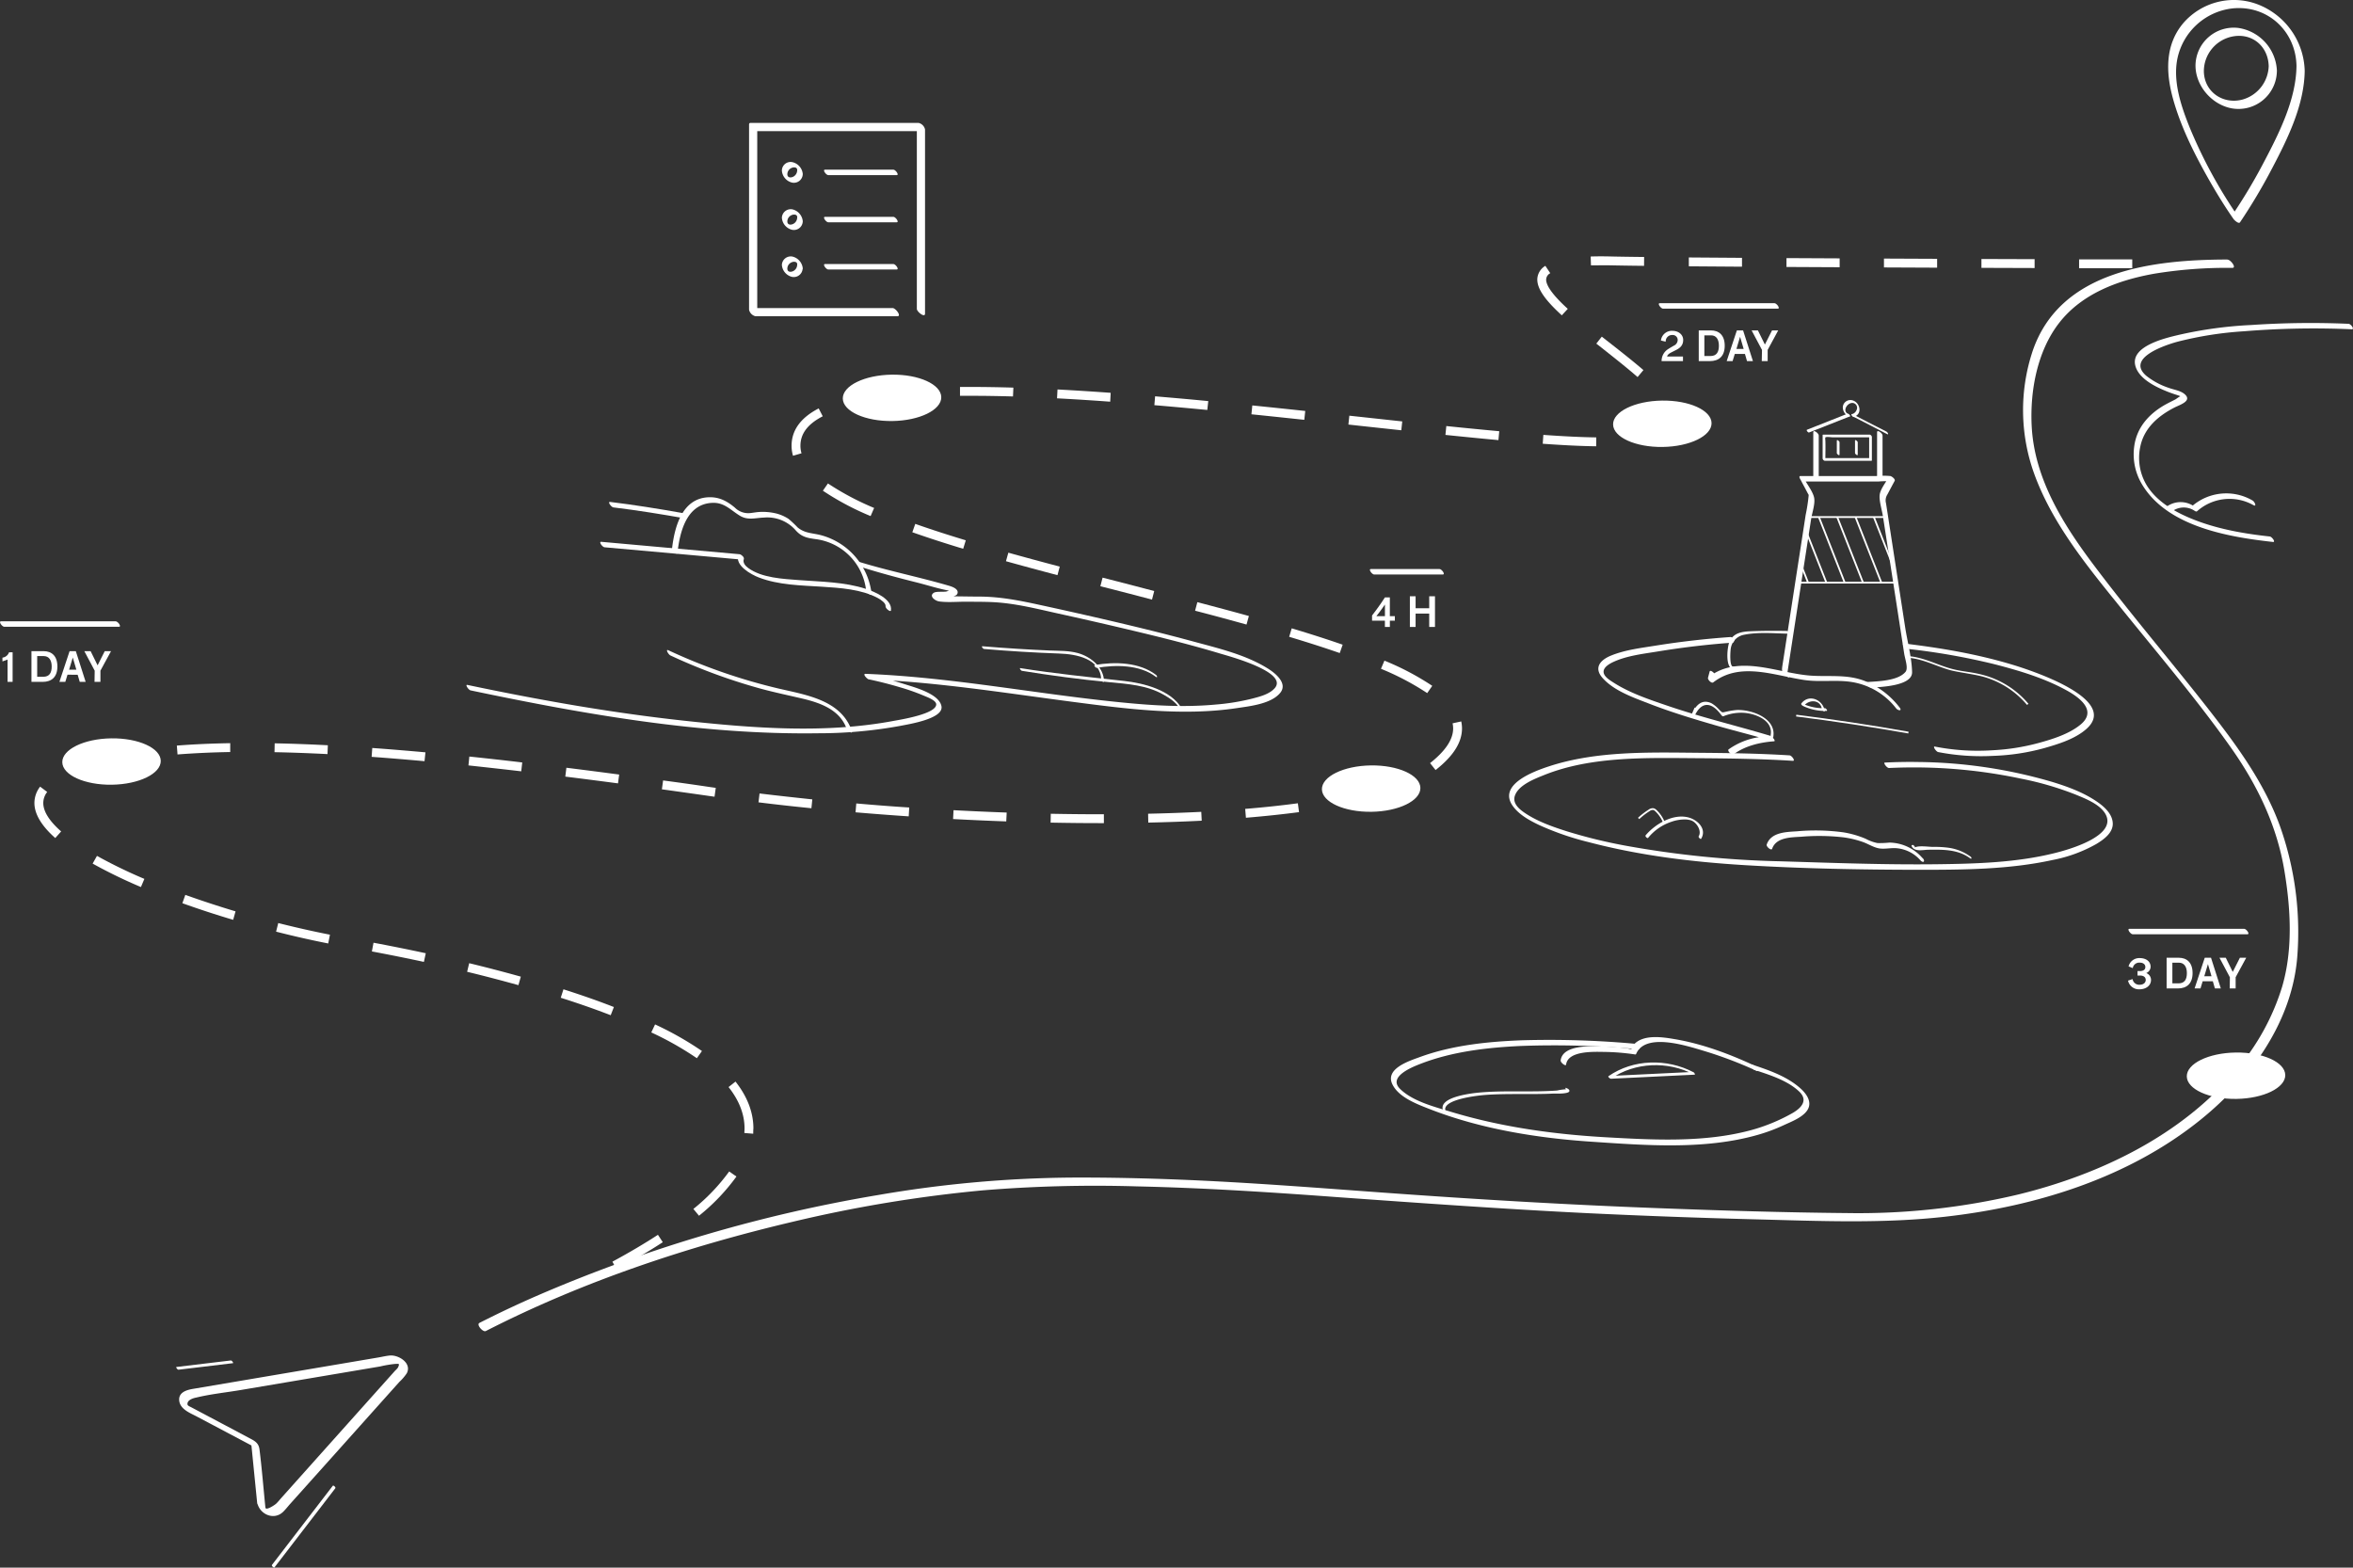 <svg id="Layer_1" data-name="Layer 1" xmlns="http://www.w3.org/2000/svg" viewBox="0 0 796.59 530.73"><rect x="0" y="0" width="796.59" height="530.73" fill="#333333" stroke="none"/><defs><style>.cls-1{fill:#fff;}</style></defs><path class="cls-1" d="M754.09,87.86c-25.09.06-56.71,3.56-66,31.11a63.44,63.44,0,0,0,.51,41.25c6.19,17.22,18.33,31.87,29.69,45.92,12.44,15.41,25.38,30.6,36.84,46.78,9,12.71,15.67,26.44,18.24,41.9,2.13,12.82,2.93,26.56-.75,39.17A78.74,78.74,0,0,1,757,362.3c-18.56,22.11-45.94,35.26-73.54,42.05a234.23,234.23,0,0,1-58,6.34c-21.59-.19-43.18-.87-64.75-1.69-30.77-1.16-61.5-3-92.21-5.22-23-1.67-46-3.49-69-4.41-12.34-.49-24.69-.76-37-.7a402.71,402.71,0,0,0-65,5.87,498,498,0,0,0-114.62,33.67q-10.44,4.5-20.57,9.66c-1.15.59,1.21,3.24,2.15,2.76,32.79-16.78,68.35-28.62,104.14-37.05A462.11,462.11,0,0,1,332.64,403a466.43,466.43,0,0,1,52.21-1.35c22.84.5,45.64,2,68.42,3.68,28,2,56,4,84,5.38q28.74,1.38,57.5,2.11c21.25.55,42.57,1.48,63.74-.9,30.87-3.48,62.25-13.2,86.68-33,16.68-13.51,30.65-32.75,32.51-54.7a107.09,107.09,0,0,0-5.83-44.52c-5.2-14.33-14.21-26.77-23.49-38.69-12.89-16.56-26.6-32.5-39.22-49.26-10.57-14-20.52-29.68-21.36-47.73-.56-11.82,1.92-25.23,9.35-34.75,7.74-9.92,20-14.42,32-16.58a151.74,151.74,0,0,1,26.59-2c1.52,0-.57-2.78-1.62-2.78Z"/><path class="cls-1" d="M164,450.59l-1.37-2.67c.32-.17.7-.35,1.15-.56l1.26,2.72Zm44.75-20.81-1.42-2.64c5.64-3.05,10.83-6.11,15.41-9.1l1.64,2.51C219.71,423.59,214.45,426.69,208.73,429.78Zm27.9-18.18-1.91-2.31a65.44,65.44,0,0,0,12.12-12.69l2.46,1.71A68.2,68.2,0,0,1,236.63,411.6ZM255,383.82l-3-.24c0-.52.06-1,.06-1.55,0-4.76-1.82-9.47-5.41-14l2.35-1.86c4,5.08,6.06,10.42,6.06,15.87C255,382.62,255,383.22,255,383.82Zm-19.08-25.56a106.14,106.14,0,0,0-15.43-8.73l1.28-2.71a109.27,109.27,0,0,1,15.87,9ZM206.75,343.7c-5.19-2-10.88-4-16.91-5.91l.91-2.86c6.09,1.94,11.84,3.95,17.08,6Zm-31.24-10.18C170,332,164.12,330.44,158.14,329l.7-2.91c6,1.45,11.9,3,17.48,4.55Zm-32-7.87c-5.79-1.24-11.71-2.44-17.61-3.54l.55-2.95c5.93,1.11,11.88,2.31,17.69,3.56Zm-32.39-6.24c-5.79-1.14-11.73-2.48-17.65-4l.73-2.91c5.87,1.48,11.76,2.81,17.5,3.94Zm-32.18-8c-5.92-1.76-11.7-3.66-17.2-5.63l1-2.82c5.45,1.95,11.18,3.83,17,5.58ZM47.71,300.31a169.78,169.78,0,0,1-16.35-7.94l1.47-2.61a164.75,164.75,0,0,0,16.05,7.79Zm-29-16.59c-4.68-4.15-7.06-8.15-7.06-11.88a9.09,9.09,0,0,1,1.93-5.52l2.4,1.8a6.1,6.1,0,0,0-1.33,3.72c0,2.84,2,6.08,6.05,9.64Zm353.68-5.05c-5.43,0-11.05-.06-16.71-.17l.05-3c5.65.11,11.25.17,16.66.17h1.32v3Zm16.35-.18-.06-3c6.18-.13,12.22-.35,18-.64l.15,3C401.05,278.14,395,278.36,388.77,278.49Zm-48.08-.4c-5.94-.21-12-.48-18-.8l.15-3c6,.32,12.05.59,18,.8Zm81.14-1.24-.25-3c6.32-.52,12.32-1.16,17.83-1.9l.4,3C434.24,275.68,428.2,276.32,421.83,276.85Zm-114.16-.47c-6-.4-12-.86-18-1.37l.25-3c5.91.51,11.95,1,17.93,1.37Zm-32.94-2.75c-6.07-.61-12.1-1.27-17.92-2l.36-3c5.8.7,11.81,1.36,17.86,2Zm180-1.15-.59-2.94A125.45,125.45,0,0,0,471.28,265l1,2.83A126.92,126.92,0,0,1,454.7,272.48Zm-212.8-2.75-2.33-.33q-7.86-1.12-15.49-2.18l.41-3q7.63,1,15.5,2.18l2.33.33Zm-32.68-4.52c-6.12-.81-12.12-1.58-17.84-2.29l.37-3c5.73.71,11.74,1.49,17.87,2.3ZM28,261.18l-.94-2.85a113.55,113.55,0,0,1,17.74-4.16l.47,3A111.19,111.19,0,0,0,28,261.18Zm148.46-.05c-6.16-.72-12.17-1.38-17.87-2l.3-3c5.72.6,11.75,1.26,17.91,2ZM486,260.7l-1.86-2.35c5.18-4.09,7.81-8,7.81-11.73a8,8,0,0,0-.19-1.74l2.93-.64a11.34,11.34,0,0,1,.26,2.38C494.94,251.35,492,256,486,260.7Zm-342.28-3c-6.19-.56-12.22-1.06-17.91-1.47l.22-3c5.71.41,11.75.91,18,1.47Zm-83.62-2.28-.23-3c5.57-.44,11.65-.71,18.07-.82l0,3C71.62,254.71,65.6,255,60.09,255.42Zm50.77-.12c-6.26-.32-12.3-.54-17.94-.65l.06-3c5.68.11,11.74.33,18,.66Zm372.3-20.65a90,90,0,0,0-15.65-8.23l1.17-2.76a91,91,0,0,1,16.19,8.53Zm-29.61-13.56c-5.12-1.78-10.72-3.58-17.12-5.5l.86-2.87c6.44,1.93,12.08,3.74,17.25,5.54ZM422,211.44c-5.18-1.43-10.87-3-17.41-4.68l.76-2.9c6.55,1.72,12.26,3.25,17.45,4.69ZM390,203l-7.6-2-9.88-2.53.75-2.91,9.87,2.54,7.61,2ZM358,194.72c-6.52-1.72-12.23-3.27-17.44-4.72l.81-2.89c5.2,1.45,10.89,3,17.4,4.71Zm-31.92-8.93c-6.41-1.94-12.05-3.78-17.22-5.6l1-2.83c5.13,1.81,10.72,3.63,17.1,5.56Zm-31.34-11.07a93,93,0,0,1-16.16-8.59l1.71-2.46a92.71,92.71,0,0,0,15.64,8.3ZM268.47,154.3a11.91,11.91,0,0,1-.49-3.38c0-5.25,3.08-9.51,9.18-12.65l1.37,2.66c-5.08,2.63-7.55,5.89-7.55,10a8.86,8.86,0,0,0,.37,2.53Zm271.9-3.21c-5-.06-10.87-.34-18.09-.86l.21-3c7.17.51,13,.79,17.92.85Zm15.24-1-.56-3c6.45-1.21,9.72-3.21,9.72-5.93a6.62,6.62,0,0,0-.8-2.86l2.69-1.33a9.45,9.45,0,0,1,1.11,4.19C567.77,147.79,558.62,149.51,555.61,150.08ZM507.28,149c-5.26-.48-11.13-1.06-17.94-1.76l.3-3c6.81.7,12.67,1.27,17.92,1.75Zm-32.88-3.33-14.11-1.52-3.8-.42.32-3,3.8.41,14.11,1.53Zm-32.84-3.54c-6.61-.7-12.47-1.32-17.9-1.87l.3-3c5.44.55,11.3,1.16,17.92,1.87Zm-32.84-3.34c-6.27-.6-12.3-1.15-17.92-1.62l.25-3c5.63.48,11.67,1,18,1.62Zm-116.33-2.18-.56-3a150.38,150.38,0,0,1,18.05-2.12l.2,3A144.54,144.54,0,0,0,292.39,136.61Zm83.46-.62c-6.29-.46-12.33-.84-18-1.14l.16-3c5.64.3,11.7.68,18,1.14Zm-32.91-1.77c-5-.15-9.74-.22-14.16-.22L325,134l0-3,3.82,0c4.45,0,9.25.08,14.25.23Zm211.45-6.57c-3.71-3.24-8.06-6.65-12.28-10l-1.69-1.32,1.85-2.36,1.69,1.32c4.25,3.32,8.63,6.76,12.41,10Zm-25.65-20.9c-5.74-5.23-8.3-9-8.3-12.1A5.47,5.47,0,0,1,523.17,90l1.66,2.49a2.52,2.52,0,0,0-1.39,2.19c0,2.13,2.46,5.46,7.32,9.88ZM721.86,90.82l-18,0v-3l18,0Zm-33.06-.08-18-.06v-3l18,.06Zm-33-.12-18-.08v-3l18,.08Zm-33-.15-18-.09,0-3,18,.09Zm-33.06-.18-18-.13,0-3,18,.13ZM556.58,90c-4.84-.05-8.48-.11-10.82-.16-2.62-.06-5,0-7.15,0l-.1-3q3.3-.11,7.32,0c2.33.05,5.95.11,10.78.16Z"/><path class="cls-1" d="M633.43,232.8c2.84-.21,14-.47,13.89-5.24-.11-4.95-1.59-10.31-2.35-15.24l-5.31-34.43c-.39-2.5-.77-5-1.16-7.49a3.68,3.68,0,0,1,.47-3q1.21-2.3,2.45-4.59c.32-.62-1-1.56-1.46-1.65a28.37,28.37,0,0,0-4.79,0H624.72l-15.16,0c-.52,0-.4.49-.22.83l1.74,3.26,1,1.9a4.38,4.38,0,0,1,.33.61c.17.62-.11-.69-.12.13a58,58,0,0,1-1,6.45c-.73,4.78-1.4,9.1-2.17,14.07-1.38,8.91-2.86,18.53-4.28,27.75l-1.41,9.13c-.31,2-.21,2.54,1.65,3.8,1.28.86.45-1.08-.2-1.52l-.65-.47.78,1.31c2.74-17.77,5.47-35.44,8.13-52.67.32-2.07,1.32-4.86,1.07-6.93s-2.34-4.7-3.36-6.62l-.22.82,15.16,0H636a30,30,0,0,1,5,0l-1.46-1.64c-1,1.8-3,4.23-3.2,6.24s.77,5,1.1,7.11L640,191.24q2.33,15,4.64,30c.28,1.83,1.47,5,.45,6.22-2.58,3.13-9.62,3.19-13.12,3.45-.66,0,.65,1.89,1.43,1.84Z"/><path class="cls-1" d="M615.72,162.39v-15c0-.69-1.85-2.1-1.85-1.08v15c0,.69,1.85,2.1,1.85,1.08Z"/><path class="cls-1" d="M637.32,162.39v-15c0-.69-1.85-2.1-1.85-1.08v15c0,.69,1.85,2.1,1.85,1.08Z"/><path class="cls-1" d="M638.75,146.17l-6.37-3.26-3.86-2c-.39-.19-1.08-.75-1.54-.75s.19.92.54.92c-.36,0,.06.06.31.19l1.36.69,3.89,2,5.77,3c.69.36.26-.57-.1-.76Z"/><path class="cls-1" d="M625.46,140.06l-13.72,5.43c-.38.15.38,1.06.72.92L626.17,141c.39-.15-.37-1-.71-.92Z"/><path class="cls-1" d="M633,155.09H617.23l.73.73c0-2.23.09-4.48,0-6.71a3.89,3.89,0,0,1,0-1.18c-.09.1-.2.29.06.13.47-.27,1.91,0,2.44,0h13.06l-.73-.73v7.95c0,.35.92,1.05.92.54v-7.95a1,1,0,0,0-.73-.73H617.23c-.14,0-.19.05-.19.19v7.95a1,1,0,0,0,.73.73h15.75C634,156,633.33,155.09,633,155.09Z"/><rect class="cls-1" x="612.22" y="174.75" width="26.16" height="0.6"/><rect class="cls-1" x="608.79" y="196.95" width="33.01" height="0.6"/><path class="cls-1" d="M627.61,141.1c3.2-.9,2-5.32-.9-5.65a2.57,2.57,0,0,0-2.84,2.36A3.36,3.36,0,0,0,626,141c.25.12.29-.08.27-.27s-.39-.51-.6-.6c-2.11-1-.22-3.91,1.6-3.71a1.65,1.65,0,0,1,1.29,2.32,2.31,2.31,0,0,1-1.64,1.48c-.38.11.35,1,.71.92Z"/><polygon class="cls-1" points="611.83 197.36 609.42 191.2 609.73 191.2 610 191.09 612.38 197.14 611.83 197.36"/><polygon class="cls-1" points="618.03 197.36 611.17 179.94 611.17 179.89 611.48 179.88 611.75 179.78 618.59 197.14 618.03 197.36"/><rect class="cls-1" x="619.84" y="174.22" width="0.6" height="23.86" transform="translate(-25.09 240.01) rotate(-21.48)"/><polygon class="cls-1" points="612.94 168.68 612.42 167.36 612.98 167.14 613.52 168.57 613.21 168.57 612.94 168.68"/><rect class="cls-1" x="626.04" y="174.22" width="0.6" height="23.86" transform="translate(-24.66 242.28) rotate(-21.48)"/><rect class="cls-1" x="632.24" y="174.22" width="0.6" height="23.86" transform="translate(-24.23 244.55) rotate(-21.48)"/><rect class="cls-1" x="637.37" y="174.43" width="0.6" height="18.01" transform="translate(-22.88 246.23) rotate(-21.48)"/><rect class="cls-1" x="637.24" y="167.24" width="0.6" height="0.26" transform="translate(-17.21 243.36) rotate(-21.33)"/><path class="cls-1" d="M622.76,153.92v-4.2c0-.34-.92-1.05-.92-.54v4.2c0,.35.92,1.05.92.54Z"/><path class="cls-1" d="M628,149.18v4.2c0,.35.92,1.05.92.54v-4.2c0-.34-.92-1.05-.92-.54Z"/><path class="cls-1" d="M795.16,109.63a300.08,300.08,0,0,0-33,.4,139.31,139.31,0,0,0-24.83,3.41c-4.17,1-15.84,3.67-14.49,10.11,1,4.62,6.95,7.44,10.83,9,1.27.51,2.55.93,3.85,1.34.29.09,1.17.55,1.45.49.62-.11-.37-.55-.27-.57-.08,0-.15.26-.26.27-.5,0-1.59.95-2.07,1.19-1,.51-2,1-3,1.54-5.5,3-9.83,7.55-10.8,14A19.74,19.74,0,0,0,725,163.7c8.46,14.58,29.39,18.11,44.51,19.78,1,.1-.38-1.78-1.08-1.85-9.22-1-18.55-2.66-27.14-6.29-5.59-2.36-11.28-5.76-14.54-11.05a18,18,0,0,1-2.16-13.12c1.31-6.31,6.08-10.38,11.56-13.2,1.72-.89,6.19-2.21,3.41-4.56-1.41-1.19-3.58-1.45-5.26-2.07a24.76,24.76,0,0,1-7.71-4.13c-6.92-6,6.36-10.35,10.5-11.5a121.09,121.09,0,0,1,22.49-3.55,290.76,290.76,0,0,1,36.63-.68c1,0-.38-1.82-1.08-1.85Z"/><path class="cls-1" d="M231.18,173.71c-8.17-1.45-16.38-2.78-24.62-3.78-1-.12.38,1.76,1.08,1.85,8.24,1,16.45,2.33,24.62,3.78.93.16-.39-1.73-1.08-1.85Z"/><path class="cls-1" d="M291.1,191.84c6.34,2,12.73,3.72,19.16,5.33,4,1,8.14,2.39,12.22,3,.09,0,.76.24.76.24.38-1.4-2.45-.24-2.83-.16-1.05.23-3.43-.11-4.28.44-1.76,1.14.5,2.74,1.79,2.92,3,.42,6.29.07,9.31.1s6,0,9,.15c7.52.38,14.85,2.27,22.17,3.89q10.43,2.29,20.81,4.73c11.36,2.68,22.74,5.43,33.92,8.8,2.64.8,23.34,6.27,18.36,11.77-1.81,2-5,2.8-7.54,3.46a75,75,0,0,1-12.2,2c-10.56,1-21.14.38-31.68-.67C351,235,322.22,229.24,293,228.13c-1.08,0,.51,1.73,1.08,1.85q5.26,1.11,10.43,2.65a71.57,71.57,0,0,1,8,2.79c1,.45,4.37,1.57,4.44,3,.15,3.31-12.37,5.26-14.53,5.66-23.21,4.36-47.77,2.42-71.05-.11-24.58-2.68-48.95-7-73.14-12.09-.9-.19.4,1.71,1.08,1.85,38.48,8.08,78.13,15.09,117.61,14.52a154.06,154.06,0,0,0,27.95-2.52c2.77-.56,14.63-2.38,13.86-6.62s-9.13-6.41-12.47-7.48A132.94,132.94,0,0,0,293,228.13L294,230c23.14.88,46.06,4.59,69,7.59,18.39,2.4,37.25,4.9,55.75,2.14,4.4-.66,11.54-1.4,14.64-5.14,2.69-3.24-1.64-6.68-4.15-8.25-7.52-4.7-16.72-6.84-25.19-9.14-10.35-2.82-20.77-5.33-31.21-7.75q-10.59-2.44-21.22-4.74c-6.45-1.4-12.78-2.64-19.41-2.73-2.82,0-5.65-.06-8.47-.09l-4.89-.05a6.7,6.7,0,0,1-2.5-.1l1,1.3c-.12-.9,6.09-.4,6.75-2s-1.74-2.42-2.81-2.73c-10.24-3-20.7-5.06-30.9-8.23-1.24-.39,0,1.53.66,1.74Z"/><path class="cls-1" d="M593.88,362.19c5.11,1.68,11.21,3.55,15.21,7.34,3.23,3.06.6,5.7-2.41,7.39a61.1,61.1,0,0,1-14,5.73c-15.75,4.22-32.82,3.28-48.91,2.38-17.8-1-35.58-3.47-52.68-8.66-5.53-1.68-12.85-3.53-17.11-7.72s4.33-7.49,7.18-8.59c10.61-4.06,22.21-5.4,33.49-5.94a310.86,310.86,0,0,1,40,1.1c1,.08-.37-1.79-1.08-1.85a323.11,323.11,0,0,0-38.36-1.18c-11.67.45-23.69,1.68-34.73,5.75-3.36,1.23-11.52,3.82-9.17,9,2.06,4.52,8.39,6.86,12.64,8.52,17.2,6.74,36.4,9.83,54.74,11.06S577,389.35,595,384.23a59.55,59.55,0,0,0,8.85-3.29c2.63-1.22,6.59-2.69,8.12-5.26,1.61-2.73-.54-5.54-2.57-7.32-4.47-3.95-10.6-6.08-16.17-7.91-1.23-.41,0,1.52.66,1.74Z"/><path class="cls-1" d="M645.66,219.67A226.43,226.43,0,0,1,675,224.82c8.5,2.18,17.28,4.78,25,9.11,4.43,2.5,9.87,6.84,4.34,11.39-3.86,3.17-9.38,4.9-14.13,6.2A73.49,73.49,0,0,1,674.54,254a75.31,75.31,0,0,1-19.48-1.24c-.9-.2.4,1.7,1.08,1.85a76.24,76.24,0,0,0,18.59,1.29,74,74,0,0,0,17.38-2.64c4.78-1.36,10.49-3.12,14.28-6.52,11.43-10.23-20-20.18-25.25-21.75-12-3.61-24.16-5.64-36.56-7.14-1-.11.38,1.77,1.08,1.85Z"/><path class="cls-1" d="M587.24,216.77a3.08,3.08,0,0,0-.85-.91,1,1,0,0,0-.55-.19q-12.68.89-25.23,2.89c-5,.81-10.4,1.43-15.17,3.37-3.82,1.55-6,4.24-2.77,7.75,3.85,4.21,10.18,6.43,15.35,8.43,7.69,3,15.61,5.39,23.53,7.67,4.61,1.32,9.27,2.51,13.89,3.79q2.35.65,4.69,1.35l-1-1.79c-1.2.09-2.42.23-3.64.44a23.69,23.69,0,0,0-10.29,4.14c-.56.42,1.05,2.18,1.69,1.69,3.81-2.89,9-4.09,13.67-4.43.82-.05-.72-1.69-1-1.79-11.76-3.53-23.7-6.36-35.33-10.35-6.12-2.09-12.59-4.26-18.06-7.79-1.18-.76-3.28-2-3.29-3.62s2.13-2.78,3.42-3.37c4.53-2.07,9.85-2.67,14.71-3.46q12.15-2,24.45-2.94l1.32-.1Z"/><path class="cls-1" d="M605.86,255.73c-10.13-.64-20.3-.79-30.45-.87-16.79-.14-34.85-.72-51,4.58-5.08,1.66-17.57,6.2-12.2,13.52,2.15,2.93,5.64,4.82,8.84,6.35a95.84,95.84,0,0,0,16.87,5.82c17.16,4.51,35,6.69,52.66,7.76,19.64,1.18,39.45,1.56,59.13,1.58,15,0,30.49-.09,45.24-3.33a48.39,48.39,0,0,0,14.74-5.4c2.63-1.59,6-4,5.53-7.5-.37-3.05-3.19-5.42-5.55-7-4.45-3-9.69-4.92-14.8-6.49a166.45,166.45,0,0,0-45.34-6.77c-3.81-.07-7.62,0-11.43.19-.65,0,.66,1.88,1.43,1.84a174.79,174.79,0,0,1,44.65,3.6A105.27,105.27,0,0,1,702.67,269c3.37,1.39,8.4,3.32,10.21,6.76,3.84,7.33-12.8,11.94-17.07,13-13,3.28-26.85,3.67-40.23,3.83-17.64.21-35.28-.47-52.91-1a333.67,333.67,0,0,1-52.1-5.24,172.49,172.49,0,0,1-20.06-4.89c-4.75-1.51-9.66-3.22-13.86-5.95-2.06-1.34-4.77-3.38-3.78-6.18,1.28-3.6,6.7-5.66,9.86-6.93,16.12-6.49,35.1-5.81,52.13-5.71,10.69.07,21.41.21,32.08.89,1,.06-.38-1.81-1.08-1.85Z"/><path class="cls-1" d="M594,360.78c-8.6-4-17.84-7.45-27.19-9-4-.69-10.31-1.63-13.54,1.7-.23.25-1.13,1.76-.87,1.64-.29.14-1.29-.17-1.59-.21q-4-.5-8-.62c-3.79-.11-13.76-.75-14.46,4.7-.1.76,1.75,2.13,1.84,1.43.6-4.7,9.24-4.34,12.55-4.3a78,78,0,0,1,10.8.86.31.31,0,0,0,.38-.21c3.18-7.41,17.6-2.56,22.89-1a139.12,139.12,0,0,1,17.84,6.76c1.14.53,0-1.46-.66-1.74Z"/><path class="cls-1" d="M573.31,363c-9-4.71-20.38-4.47-28.76,1.33-.35.24.55.89.78.88l28.39-1.38c.32,0-.33-.93-.72-.92l-28.38,1.38.78.88c8.11-5.61,19.27-6,28-1.42C574.1,364.06,573.68,363.13,573.31,363Z"/><path class="cls-1" d="M489.57,376.58c-2.62-4.46,11.75-5.78,13.27-5.89,7.66-.56,15.38-.09,23.06-.46.64,0,5.07.19,5.39-.78.19-.6-.73-1-1.18-1.15s.2.84.54.93,0-.41-.41-.46a18,18,0,0,0-3.11.43c-8.46.62-17-.06-25.43.61-1.9.14-16,1.32-12.89,6.67.2.35,1.15.77.76.1Z"/><path class="cls-1" d="M400.08,239.9c-3.58-6.33-13-8.63-19.48-9.36-11.75-1.31-23.49-2.47-35.17-4.35-.47-.08.19.87.54.92,9.72,1.57,19.5,2.88,29.3,3.82,6.45.62,13,1,18.75,4.31,1.93,1.08,4.17,2.57,5.3,4.56.2.35,1.14.78.76.1Z"/><path class="cls-1" d="M373.76,230.72c-.06-4.87-4.58-8.46-8.89-9.63-3.07-.84-6.3-.73-9.45-.86-3.66-.15-7.31-.35-11-.58q-5.93-.37-11.83-.86c-.49,0,.19.89.54.92q12.75,1.09,25.54,1.55c5.61.19,14,1.69,14.13,8.92,0,.35.93,1,.92.54Z"/><path class="cls-1" d="M371.26,226.11c6.4-1.1,14.62-1.09,20,3,.64.49.57-.26.14-.6-5.66-4.37-14-4.53-20.83-3.36-.36.06.34,1,.72.92Z"/><path class="cls-1" d="M301.62,206.67c.58-3.91-5.87-6.48-8.53-7.33-7.28-2.34-15-2.37-22.51-2.94-5.41-.41-12.73-.73-17.31-4.13-.91-.66-1.9-1.78-1.45-3,.23-.63-.91-1.6-1.46-1.64l-46.8-4.2c-1-.09.38,1.78,1.08,1.85l46.8,4.2L250,187.83c-1.35,3.66,4.4,6.71,6.88,7.67,6.76,2.6,14.24,2.67,21.36,3.13,6.18.4,13.35.84,18.93,3.83,1.05.55,2.78,1.77,2.63,2.77-.11.76,1.73,2.15,1.84,1.44Z"/><path class="cls-1" d="M295.07,201a23.32,23.32,0,0,0-17.24-19.84c-2.85-.73-5.34-.58-7.78-2.58a39,39,0,0,0-3.09-2.91,13.79,13.79,0,0,0-4.7-1.95,19.35,19.35,0,0,0-5.37-.38c-1,.07-2.07.29-3.11.38a6.37,6.37,0,0,1-5-1.87c-2.5-2.08-5.05-3.52-8.4-3.51-9.36,0-12,9.85-12.88,17.48-.08.76,1.77,2.12,1.84,1.43.78-7.05,3-16.47,11.59-17,4.19-.27,6.26,2.32,9.49,4.31,2.73,1.69,5.24.77,8.25.66a12.76,12.76,0,0,1,10.8,4.43c1.93,2.1,3.82,2.49,6.57,2.86a19.69,19.69,0,0,1,17.18,17.45c.09.68,2,2,1.85,1.08Z"/><path class="cls-1" d="M288.39,247.47c-3.57-10.3-15-12.1-24.28-14.24a192.86,192.86,0,0,1-37.81-13.07c-1.15-.53,0,1.45.66,1.74a194.59,194.59,0,0,0,30.42,11.21c4.68,1.28,9.42,2.26,14.14,3.37,6.16,1.45,12.86,3.78,15.13,10.33.23.65,2.17,1.89,1.74.66Z"/><path class="cls-1" d="M686.23,238.65A29.69,29.69,0,0,0,671,229c-1.66-.42-3.38-.71-5-1s-3.56-.58-5.3-1-3.69-1.17-5.46-1.83c-3.16-1.18-6.43-2.4-9.81-2.49h-.29l-.06-2.61.6,0,0,2.05c3.38.15,6.6,1.35,9.72,2.51,1.76.66,3.58,1.34,5.4,1.82s3.51.74,5.25,1,3.41.56,5.09,1a30.14,30.14,0,0,1,15.58,9.83Z"/><path class="cls-1" d="M643.09,239.51a28.17,28.17,0,0,0-11.63-8.9c-6.06-2.44-12.15-1.43-18.48-1.88-11.39-.82-24.37-7.43-34.68.6l1.77,1.57.56-2.13c.19-.73-1.64-2.19-1.84-1.43l-.56,2.12c-.16.62,1.15,2,1.77,1.57,9.1-7.09,20.77-2.3,30.86-.81,5.4.79,10.88-.18,16.24.71a23.72,23.72,0,0,1,14.8,8.86c.66.85,2.19,1,1.19-.28Z"/><path class="cls-1" d="M646.05,248.31c-12.57-2.22-25.36-4.16-38-5.75l.08-.59c12.67,1.59,25.47,3.52,38,5.75Z"/><path class="cls-1" d="M617.73,240.72c-.5-3.82-5.34-5.93-7.9-2.56-.23.31.37.76.59.86a17.29,17.29,0,0,0,7.94,1.66c.52,0-.19-.93-.54-.92a16.92,16.92,0,0,1-7.73-1.61l.59.86c1.74-2.3,5.67-2.26,6.13,1.17,0,.34,1,1,.92.54Z"/><path class="cls-1" d="M575.88,284c2-3.2-.94-6.26-4-7.18-5.31-1.57-11.51,2.11-14.78,6-.25.31.62,1.13.85.85a17.07,17.07,0,0,1,7.85-5.44,13.73,13.73,0,0,1,4.94-.8,6.89,6.89,0,0,1,1.8.33c1.89.67,3.64,3.58,2.54,5.36-.21.35.68,1.13.85.85Z"/><path class="cls-1" d="M562.93,278.32a10.86,10.86,0,0,0-2.49-3.61,1.75,1.75,0,0,0-.77-.5,1.85,1.85,0,0,0-1.21.4,22.91,22.91,0,0,0-3.51,2.7l-.41-.44a23.6,23.6,0,0,1,3.6-2.77,2.29,2.29,0,0,1,1.65-.47,2.19,2.19,0,0,1,1.06.64,11.52,11.52,0,0,1,2.63,3.81Z"/><path class="cls-1" d="M650.86,290.52a15.12,15.12,0,0,0-11.2-5.26,32.59,32.59,0,0,1-4.07.16,14.38,14.38,0,0,1-3.93-1.43,32.77,32.77,0,0,0-7.58-2.2,70.38,70.38,0,0,0-15.76-.35c-3.7.23-8.79.32-10.21,4.48-.24.7,1.57,2.2,1.84,1.43,1.32-3.89,6.4-3.86,9.8-4.07a72.07,72.07,0,0,1,14.39.21,32.38,32.38,0,0,1,6.74,1.65c1.75.66,3.43,1.76,5.28,2.08s4-.23,6-.05a12.11,12.11,0,0,1,8,4.11c1,1.06,1.72.29.76-.76Z"/><path class="cls-1" d="M667.09,290a16.39,16.39,0,0,0-7.49-3,34.46,34.46,0,0,0-5.18-.28c-1.45,0-5-.56-6.2.22.28-.18-.5-1.08-.85-.85l-.19.12c-.11.07,0,.3.05.38,1,1.87,3.77,1.12,5.57,1.09,4.92-.07,10-.16,14.15,2.88.65.48.58-.27.14-.59Z"/><path class="cls-1" d="M600.3,249.66c1.26-6.51-7.34-9.52-12.39-9.28a24.68,24.68,0,0,0-3.41.54c-1.57.31-1.28.49-2.43-.6a11.07,11.07,0,0,0-2.62-2.21c-3.26-1.58-5.3.63-6.62,3.44l.92.72.81-1.86c.14-.33-.75-1.11-.92-.72l-.81,1.86c-.14.33.74,1.11.92.72,2.15-4.57,5.48-5,9-.16.11.15.44.47.66.39a15.76,15.76,0,0,1,7.16-1.16c3.89.32,9.83,2.6,8.86,7.6-.07.38.85,1.09.92.72Z"/><path class="cls-1" d="M605,213.61c-4-.08-8.07-.07-12.1.09-3,.11-6,.47-7.38,3.48-.82,1.81-1.75,10.13,2.05,9.41.36-.07-.34-1-.72-.92-1.55.29-1-5.95-.88-6.31a5.55,5.55,0,0,1,4.58-4.48c4.74-.95,10.17-.44,15-.34.5,0-.19-.92-.54-.93Z"/><path class="cls-1" d="M735.2,173.23a6.63,6.63,0,0,1,7.6-.41c.23.16.7.51,1,.26a16.51,16.51,0,0,1,19-2.11c1.35.78.51-1.11-.19-1.51a17.66,17.66,0,0,0-20.53,1.92l1,.26a8,8,0,0,0-9.58-.11c-.55.39,1,2.17,1.7,1.7Z"/><ellipse class="cls-1" cx="37.76" cy="257.82" rx="16.67" ry="7.85" transform="translate(-3.6 0.55) rotate(-0.8)"/><ellipse class="cls-1" cx="464.19" cy="266.98" rx="16.67" ry="7.85" transform="translate(-3.68 6.51) rotate(-0.8)"/><ellipse class="cls-1" cx="756.99" cy="364.18" rx="16.67" ry="7.85" transform="translate(-5.01 10.61) rotate(-0.8)"/><ellipse class="cls-1" cx="301.99" cy="134.69" rx="16.67" ry="7.85" transform="translate(-1.85 4.23) rotate(-0.8)"/><ellipse class="cls-1" cx="562.77" cy="143.47" rx="16.67" ry="7.85" transform="translate(-1.95 7.87) rotate(-0.8)"/><path class="cls-1" d="M768.06,22.05a12.17,12.17,0,0,1-8.9,11.66c-6.64,1.75-13-2.65-13.06-9.64a12,12,0,0,1,9.26-11.62c6.79-1.57,12.47,3,12.69,9.87,0,1,2.83,3.13,2.78,1.62a15.33,15.33,0,0,0-13-14.47,12.94,12.94,0,0,0-14.56,12.71c0,6.86,5.47,13.2,12.17,14.48A13,13,0,0,0,770.82,24.2C770.86,23.05,768.09,21.08,768.06,22.05Z"/><path class="cls-1" d="M777.46,22.32c-.13,11.25-5.75,22.52-10.88,32.27a185,185,0,0,1-10.79,18.13L758,73.78a162.63,162.63,0,0,1-16.61-30.4c-2.93-7.25-5.88-15.77-4.22-23.67A21.54,21.54,0,0,1,755.66,2.86c11.93-1.29,21.58,7.62,21.8,19.46,0,1,2.81,3.14,2.78,1.62A24.83,24.83,0,0,0,765.59,2a22.67,22.67,0,0,0-26.51,5.89c-6.13,7.33-5.87,16.58-3.49,25.31,2.49,9.12,6.73,17.76,11.31,26,2.87,5.13,5.92,10.2,9.28,15,.19.27,1.69,1.74,2.16,1.06a191,191,0,0,0,11-18.53c5.25-10,10.76-21.29,10.9-32.8C780.25,22.9,777.48,20.78,777.46,22.32Z"/><path class="cls-1" d="M313.16,106.18V43.81a2.9,2.9,0,0,0-2.19-2.2h-56.8c-.43,0-.58.16-.58.58v62.68a2.91,2.91,0,0,0,2.2,2.2h48c1.52,0-.57-2.78-1.62-2.78h-48l2.19,2.2V43.81l-.57.58h56.8l-2.2-2.2v62.37c0,1,2.77,3.15,2.77,1.62Z"/><path class="cls-1" d="M465.2,194.5h23.24c1,0-.38-1.85-1.08-1.85H464.12c-1,0,.38,1.85,1.08,1.85Z"/><path class="cls-1" d="M563,104.5h38.84c1,0-.38-1.85-1.08-1.85H561.92c-1,0,.38,1.85,1.08,1.85Z"/><path class="cls-1" d="M722,316.3h38.84c1,0-.38-1.85-1.08-1.85H720.92c-1,0,.38,1.85,1.08,1.85Z"/><path class="cls-1" d="M1.44,212.2H40.27c1,0-.38-1.85-1.08-1.85H.36c-1,0,.38,1.85,1.08,1.85Z"/><path class="cls-1" d="M280.4,59.29h23.15c1,0-.38-1.85-1.08-1.85H279.32c-1,0,.37,1.85,1.08,1.85Z"/><path class="cls-1" d="M280.4,75.26h23.15c1,0-.38-1.85-1.08-1.85H279.32c-1,0,.37,1.85,1.08,1.85Z"/><path class="cls-1" d="M280.4,91.24h23.15c1,0-.38-1.85-1.08-1.85H279.32c-1,0,.37,1.85,1.08,1.85Z"/><path class="cls-1" d="M269.88,57.65a2.46,2.46,0,0,1-1.33,2.17c-.9.44-2,.34-2-.83A2.34,2.34,0,0,1,268,56.85a1.92,1.92,0,0,1,1.39-.1c.47.23.51.56.53,1.07,0,.69,1.91,2.08,1.85,1.08a4.54,4.54,0,0,0-3.51-4,2.94,2.94,0,0,0-3.56,2.84A4.51,4.51,0,0,0,268,61.78a3,3,0,0,0,3.76-2.7,1.68,1.68,0,0,0-.78-1.31C270.8,57.66,269.91,57.13,269.88,57.65Z"/><path class="cls-1" d="M269.88,73.62a2.46,2.46,0,0,1-1.33,2.18c-.9.44-2,.34-2-.83A2.33,2.33,0,0,1,268,72.83a1.92,1.92,0,0,1,1.39-.1c.47.22.51.56.53,1.07,0,.69,1.91,2.08,1.85,1.08a4.56,4.56,0,0,0-3.51-4,3,3,0,0,0-3.56,2.85A4.52,4.52,0,0,0,268,77.76a3,3,0,0,0,3.76-2.7,1.68,1.68,0,0,0-.78-1.31C270.8,73.63,269.91,73.11,269.88,73.62Z"/><path class="cls-1" d="M269.88,89.6a2.44,2.44,0,0,1-1.33,2.17c-.9.44-2,.34-2-.83A2.32,2.32,0,0,1,268,88.81a1.92,1.92,0,0,1,1.39-.1c.47.22.51.56.53,1.07,0,.69,1.91,2.07,1.85,1.08a4.55,4.55,0,0,0-3.51-4,3,3,0,0,0-3.56,2.85,4.52,4.52,0,0,0,3.31,4A3,3,0,0,0,271.72,91a1.71,1.71,0,0,0-.78-1.31C270.8,89.61,269.91,89.09,269.88,89.6Z"/><path class="cls-1" d="M89.86,510.51c-.66-6.58-1.19-13.18-2-19.74-.22-1.89-1.19-2.71-2.8-3.56L75.25,482l-10.34-5.48c-.83-.44-1.43-.58-1.45-1.17-.05-1.4,1.91-2,3-2.21,4.86-1.18,10-1.7,14.92-2.53l47.35-8a37.08,37.08,0,0,1,5.11-.86c1.09,0,1.61-.29.88,1.25a6,6,0,0,1-.92,1l-12.38,13.84-19.49,21.8-6.64,7.43c-.57.64-1.12,1.34-1.74,1.94s-3.44,2.38-3.65,1.5-3.09-3-2.78-1.62c.9,3.84,5.6,5.89,8.67,3,.87-.83,1.63-1.83,2.43-2.73l14.34-16,16.68-18.65,6-6.7a16,16,0,0,0,2.48-2.9c1.78-3.45-2.79-6.26-5.73-6-1.27.12-2.56.43-3.82.65l-20,3.39L65.3,470.21c-2.23.38-5,1.22-4.61,4.1s3.81,4.12,6,5.29l19.83,10.5L85,488.16l2.07,20.73C87.19,509.92,90,512,89.86,510.51Z"/><path class="cls-1" d="M112.67,503l-20.6,26.8c-.24.31.64,1.12.85.85l20.6-26.8c.25-.32-.63-1.13-.85-.85Z"/><path class="cls-1" d="M78.12,460.59l-18.38,2.2c-.34,0,.33,1,.72.92l18.38-2.2c.34,0-.33-1-.72-.92Z"/><path class="cls-1" d="M728.21,331.75c0,1.94-1.71,3.18-3.89,3.18a3.76,3.76,0,0,1-3.89-2.94l1.54-.52a2.27,2.27,0,0,0,2.35,1.92c1.48,0,2.1-.84,2.1-1.61s-.49-1.4-1.62-1.5a3,3,0,0,0-.45,0c-.25,0-.48,0-.71,0v-1.54c.21,0,.44,0,.68,0a4.87,4.87,0,0,0,.53,0c1.2-.16,1.44-.81,1.44-1.37,0-.76-.6-1.47-1.9-1.47a2.21,2.21,0,0,0-2.36,1.86l-1.42-.59a3.74,3.74,0,0,1,3.78-2.81c2.08,0,3.68,1.07,3.68,2.94a2.34,2.34,0,0,1-1.47,2.13A2.48,2.48,0,0,1,728.21,331.75Z"/><path class="cls-1" d="M737.27,334.64h-3.78V324.25h4.14c2.7,0,4.65,1.62,4.65,5.18S740.32,334.64,737.27,334.64Zm.39-8.72h-2.22v7h2.06c2.1,0,2.85-1.36,2.85-3.48S739.44,325.92,737.66,325.92Z"/><path class="cls-1" d="M745.69,332.22l-.73,2.42h-2l3.44-10.39h2.12l3.32,10.39h-2l-.7-2.42Zm3-1.71-1.21-4.11-1.24,4.11Z"/><path class="cls-1" d="M754.91,330.86l-3.52-6.61h2.13l2.36,4.79,2.42-4.79h2.14l-3.58,6.59v3.8h-2Z"/><path class="cls-1" d="M569.83,115.1c0,2.1-1.45,2.93-2.72,3.55l-1.4.71c-1,.52-1.31,1.06-1.31,1.34h5.36v1.55h-7.24a4.74,4.74,0,0,1,2.11-4c.58-.39,1.37-.83,2-1.21a2.16,2.16,0,0,0,1.34-2,1.67,1.67,0,0,0-1.8-1.62,2.15,2.15,0,0,0-2.26,2.26l-1.62-.4A3.74,3.74,0,0,1,566.2,112C568.1,112,569.83,113.18,569.83,115.1Z"/><path class="cls-1" d="M578.87,122.25H575.1V111.86h4.13c2.71,0,4.66,1.62,4.66,5.18S581.93,122.25,578.87,122.25Zm.39-8.72H577v7h2.06c2.11,0,2.86-1.37,2.86-3.49S581.05,113.53,579.26,113.53Z"/><path class="cls-1" d="M587.3,119.83l-.74,2.42h-2L588,111.86h2.11l3.33,10.39h-2l-.7-2.42Zm3-1.71-1.21-4.1-1.23,4.1Z"/><path class="cls-1" d="M596.51,118.47,593,111.86h2.13l2.36,4.79,2.42-4.79H602l-3.57,6.59v3.8h-2Z"/><path class="cls-1" d="M472.22,208.6v1.52h-1.69v2.13h-1.68v-2.13H464.5v-1.75s2.62-3.35,4.36-6.13h1.66v6.36Zm-3.36,0v-3.94c-.07.1-1.52,2.22-2.89,3.94Z"/><path class="cls-1" d="M483.85,207.72h-4.61v4.53H477.3V201.86h1.94v4.07h4.61v-4.07h1.95v10.39h-1.95Z"/><path class="cls-1" d="M2.56,223.3l-1.73.62v-1.28a2.67,2.67,0,0,0,2.22-1.8H4.27v10H2.56Z"/><path class="cls-1" d="M14.42,230.85H10.65v-10.4h4.13c2.71,0,4.65,1.63,4.65,5.19S17.48,230.85,14.42,230.85Zm.39-8.73H12.59v7h2.06c2.11,0,2.85-1.37,2.85-3.48S16.6,222.12,14.81,222.12Z"/><path class="cls-1" d="M22.85,228.43l-.74,2.42h-2l3.45-10.4h2.11L29,230.85H27l-.71-2.42Zm3-1.71-1.21-4.11-1.24,4.11Z"/><path class="cls-1" d="M32.06,227.06l-3.51-6.61h2.13l2.36,4.8,2.42-4.8h2.13L34,227.05v3.8h-2Z"/></svg>